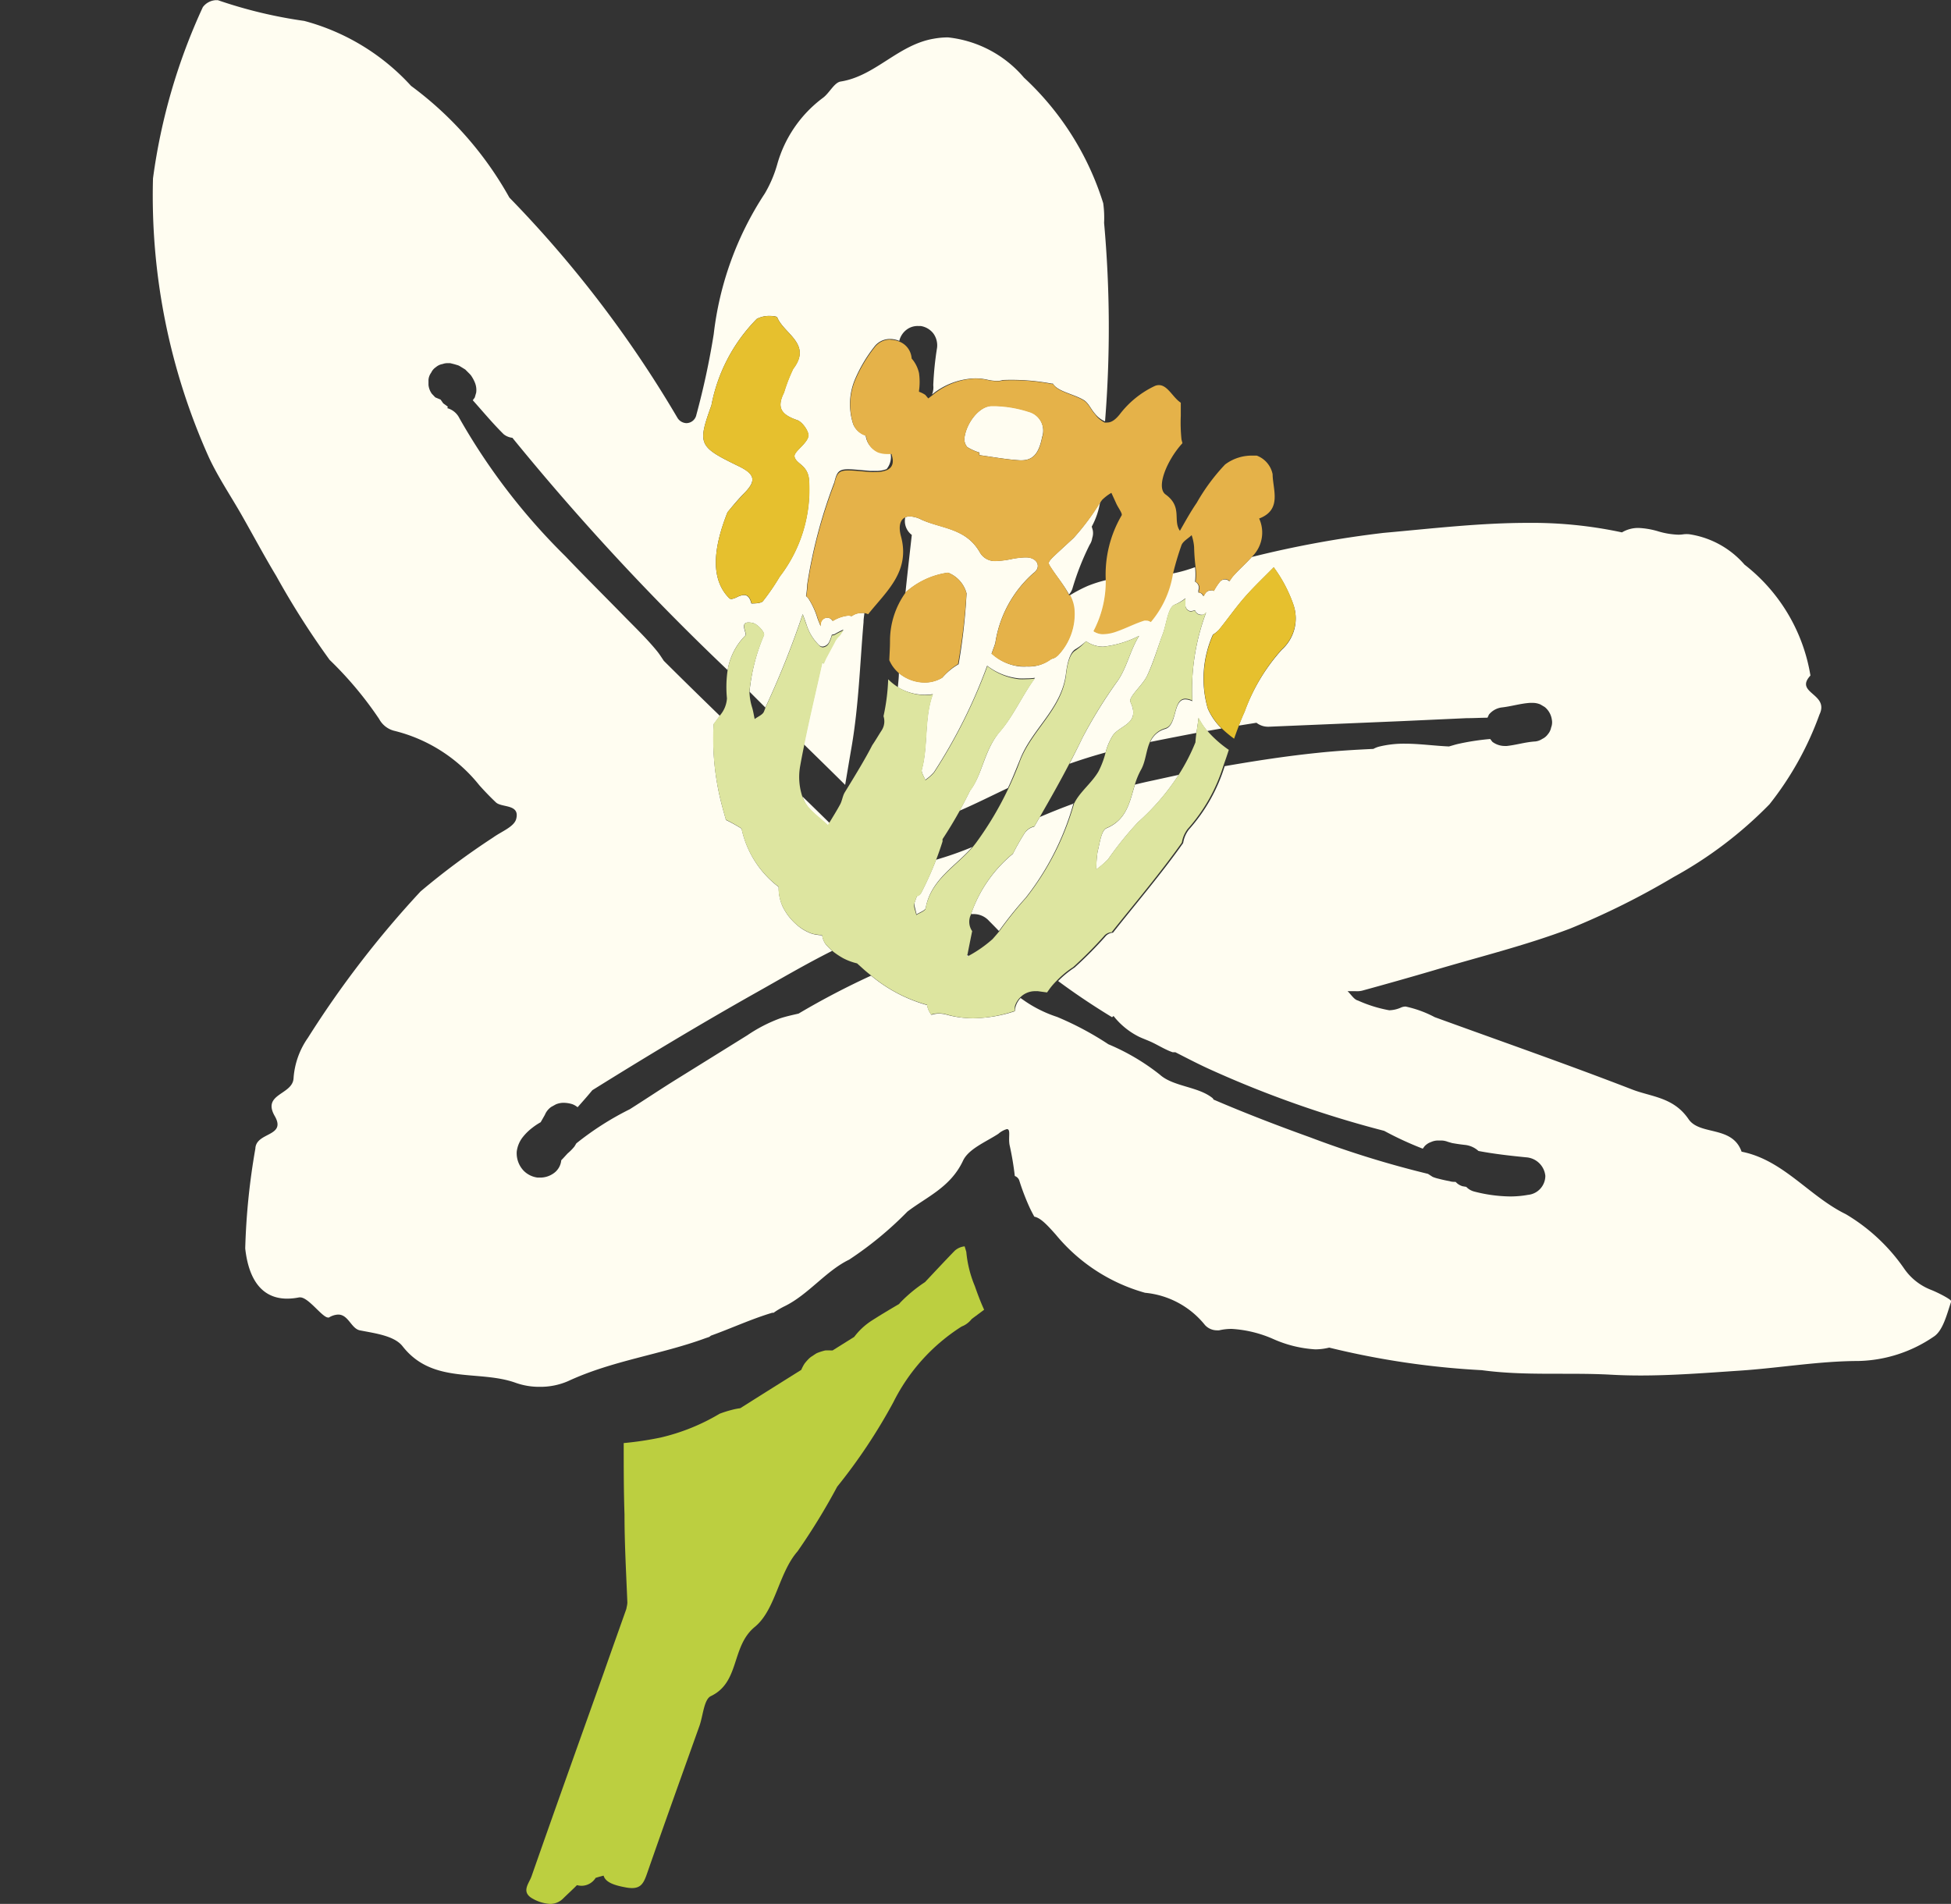 <?xml version="1.0" encoding="UTF-8"?>
<svg xmlns="http://www.w3.org/2000/svg" xmlns:xlink="http://www.w3.org/1999/xlink" width="24.624" height="24.032" viewBox="0 0 24.624 24.032">
  <rect x="0" y="0" width="24.624" height="24.032" fill="#333333" stroke="none"/>
  <defs>
    <clipPath id="clip-path">
      <path id="パス_8" data-name="パス 8" d="M0,0H24.624V-24.032H0Z" fill="none"></path>
    </clipPath>
  </defs>
  <g id="グループ_9" data-name="グループ 9" transform="translate(0 24.032)">
    <g id="グループ_8" data-name="グループ 8" clip-path="url(#clip-path)">
      <g id="グループ_1" data-name="グループ 1" transform="translate(12.208 -11.98)">
        <path id="パス_1" data-name="パス 1" d="M0,0-.006.032A.188.188,0,0,1,.017.016L0,0M.064-1.361A4.237,4.237,0,0,1-.394-1.2,4.123,4.123,0,0,1-.578-.79a.082.082,0,0,1-.057.046c-.01.029-.021.057-.03.086s.016.1.025.148c.04-.027.11-.049.116-.083.066-.36.378-.525.588-.768m1.289-.552q-.221.081-.438.174l-.07.121a.2.2,0,0,0-.118.078,2.78,2.78,0,0,0-.151.265,1.712,1.712,0,0,0-.529.761l.032,0a.257.257,0,0,1,.195.085C.317-.386.36-.342.4-.3a4.764,4.764,0,0,1,.337-.42,3.422,3.422,0,0,0,.6-1.179c0-.006,0-.011.008-.016M-2.082-2c.008.021.016.041.025.061.057.122.194.208.3.31l.02-.034Q-1.91-1.833-2.082-2M2.67-2.272,2.341-2.2c-.076.016-.151.033-.225.052-.065.211-.1.442-.358.55-.068.028-.086.191-.113.295a1.2,1.2,0,0,0-.015.225,1.071,1.071,0,0,0,.148-.128,4.3,4.3,0,0,1,.377-.467,2.942,2.942,0,0,0,.515-.6M1.679-5.718a2.956,2.956,0,0,1-.336.455c-.333.309-.335.294-.3.356.074.119.177.238.241.36a.216.216,0,0,0,.044-.078,3.337,3.337,0,0,1,.217-.551.2.2,0,0,0,.032-.084.193.193,0,0,0,.007-.1l-.013-.045a.962.962,0,0,0,.106-.312M.347-6.931H.308c-.158.006-.318.215-.343.4A.151.151,0,0,0,0-6.409a.63.63,0,0,0,.154.069l0,.033c.17.023.34.055.511.065H.683c.15,0,.222-.091.262-.294a.249.249,0,0,0-.17-.322,1.49,1.49,0,0,0-.428-.073m-.773-.252v0h0M-2.979-4.492a.035.035,0,0,1-.026-.01c-.213-.217-.227-.563-.021-1.084.018-.02.11-.139.215-.245.158-.16.123-.242-.077-.338-.507-.246-.517-.276-.341-.767a2.114,2.114,0,0,1,.573-1.091.339.339,0,0,1,.167-.037c.047,0,.086.007.091.019.085.208.443.335.2.649a2.054,2.054,0,0,0-.116.3c-.1.2-.023.281.167.347.067.022.155.151.14.208-.025.1-.192.194-.174.256.025.092.162.1.182.28a1.8,1.8,0,0,1-.369,1.232,2.8,2.8,0,0,1-.213.311c-.018.021-.083.027-.119.027a.077.077,0,0,1-.025,0c-.02-.082-.055-.106-.093-.106a.227.227,0,0,0-.088.026.231.231,0,0,1-.076.025m-6.5-7.56a.22.22,0,0,0-.166.088A7.533,7.533,0,0,0-10.277-9.8a8.059,8.059,0,0,0,.708,3.527c.117.249.272.479.408.717.147.258.287.521.44.775a10.363,10.363,0,0,0,.673,1.058,4.6,4.6,0,0,1,.625.746.3.3,0,0,0,.185.148,1.978,1.978,0,0,1,1.079.688c.067.075.137.148.21.217s.306.018.256.209c-.026.1-.188.159-.291.234A9.289,9.289,0,0,0-6.9-.8,12.538,12.538,0,0,0-8.322,1.048a1.008,1.008,0,0,0-.181.51c-.011.211-.4.193-.238.476.153.265-.235.2-.244.412a8.612,8.612,0,0,0-.128,1.26c.031.283.143.634.53.634a.769.769,0,0,0,.151-.016h.012c.054,0,.124.064.189.127s.127.127.163.127a.022.022,0,0,0,.012,0,.241.241,0,0,1,.116-.037c.132,0,.164.18.278.2.188.037.431.067.535.2.381.487.963.292,1.432.463a.885.885,0,0,0,.3.049.876.876,0,0,0,.355-.071c.561-.261,1.163-.333,1.734-.542l.05-.017.021-.016c.259-.093.51-.21.774-.289h.017a.977.977,0,0,1,.136-.081c.3-.145.523-.447.817-.589a4.469,4.469,0,0,0,.736-.607c.245-.187.543-.307.7-.639.069-.152.289-.239.448-.343A.279.279,0,0,1,.5,2.2c.052,0,.016.1.034.2A3.733,3.733,0,0,1,.6,2.792a.092.092,0,0,1,.056.055,2.982,2.982,0,0,0,.127.334c.019.042.041.083.063.124.077.016.151.091.274.23a2.238,2.238,0,0,0,1.124.731A1.1,1.1,0,0,1,3,4.673a.206.206,0,0,0,.152.067l.026,0a.691.691,0,0,1,.161-.018,1.516,1.516,0,0,1,.526.129,1.521,1.521,0,0,0,.526.129.727.727,0,0,0,.177-.022,10.362,10.362,0,0,0,1.927.285c.547.074,1.088.027,1.63.057.124.007.248.01.372.01.416,0,.834-.033,1.25-.061.5-.033,1-.121,1.5-.122a1.748,1.748,0,0,0,.949-.306c.119-.074.169-.288.223-.447.007-.02-.161-.108-.255-.145a.734.734,0,0,1-.335-.262,2.353,2.353,0,0,0-.74-.693c-.465-.227-.789-.685-1.316-.789-.118-.335-.53-.2-.671-.413-.191-.278-.471-.278-.715-.374C7.56,1.378,6.727,1.088,5.9.787A1.419,1.419,0,0,0,5.533.653a.146.146,0,0,0-.055.011A.388.388,0,0,1,5.326.7,1.684,1.684,0,0,1,4.931.577C4.881.565,4.844.5,4.8.459h.1A.284.284,0,0,0,4.982.453c.3-.082.6-.167.9-.255C6.455.027,7.042-.116,7.606-.33A9.713,9.713,0,0,0,8.914-.981,5.161,5.161,0,0,0,10.125-1.9a4.01,4.01,0,0,0,.631-1.133c.128-.265-.322-.268-.114-.492a2.23,2.23,0,0,0-.832-1.4,1.147,1.147,0,0,0-.7-.384.43.43,0,0,0-.062,0,.474.474,0,0,1-.075.006.994.994,0,0,1-.255-.043,1.007,1.007,0,0,0-.246-.042.4.4,0,0,0-.209.056,5.4,5.4,0,0,0-1.192-.12c-.6,0-1.211.072-1.815.126a13.213,13.213,0,0,0-1.667.305c-.075.085-.168.164-.245.254l-.038.054L3.3-4.722a.087.087,0,0,0-.05-.016.083.083,0,0,0-.062.029.738.738,0,0,0-.077.117L3.1-4.6a.06.06,0,0,0-.022,0A.088.088,0,0,0,3-4.556H3l-.008.012-.012.018h0a.077.077,0,0,0-.049-.046H2.917l0-.017,0-.015v0a.082.082,0,0,0-.042-.105h0a.806.806,0,0,0,0-.184,1.884,1.884,0,0,1-.273.078l-.014,0a1.236,1.236,0,0,1-.279.607h0a.085.085,0,0,0-.053-.018.092.092,0,0,0-.029,0c-.121.035-.232.1-.351.138a.485.485,0,0,1-.164.034h0A.231.231,0,0,1,1.6-4.085a1.367,1.367,0,0,0,.156-.646,1.652,1.652,0,0,0-.236.075,1.837,1.837,0,0,0-.228.12.454.454,0,0,1,.053.17.753.753,0,0,1-.206.59L1.1-3.748l-.047.017a.457.457,0,0,1-.3.092.709.709,0,0,1-.081,0A.614.614,0,0,1,.314-3.8L.306-3.8c.016-.046.034-.09.048-.136a1.47,1.47,0,0,1,.48-.881c.109-.076.051-.2-.092-.2H.732a1.006,1.006,0,0,0-.183.023,1.086,1.086,0,0,1-.183.022A.215.215,0,0,1,.16-5.079c-.177-.311-.488-.3-.742-.416a.346.346,0,0,0-.143-.039.138.138,0,0,0-.059.012.064.064,0,0,1,0,.007A.22.22,0,0,0-.7-5.3c-.027.243-.055.485-.08.728a1.015,1.015,0,0,1,.533-.25h.007a.387.387,0,0,1,.231.26,7.541,7.541,0,0,1-.1.894A.794.794,0,0,0-.314-3.5a.424.424,0,0,1-.224.061.516.516,0,0,1-.325-.119c0,.06-.008.12-.013.181a.674.674,0,0,0,.341.095.674.674,0,0,0,.1-.008c-.111.294-.057.646-.139.95-.01.037.028.088.043.132a.541.541,0,0,0,.112-.1,6.694,6.694,0,0,0,.67-1.341.789.789,0,0,0,.405.16.769.769,0,0,0,.083,0,.892.892,0,0,0,.116-.007c-.163.224-.271.478-.443.677-.2.236-.219.541-.376.744-.042.086-.087.172-.133.256.209-.09.414-.194.61-.286.055-.115.1-.231.148-.348.148-.395.533-.653.585-1.1.013-.1.04-.249.112-.3A.856.856,0,0,0,1.5-3.958a.373.373,0,0,0,.218.068,1.3,1.3,0,0,0,.451-.136c-.115.186-.15.389-.267.563a6.113,6.113,0,0,0-.445.717c-.054.112-.11.224-.168.335.151-.053.3-.1.457-.143a.747.747,0,0,1,.091-.214c.091-.133.352-.146.223-.423-.029-.063.153-.21.21-.331.08-.171.133-.355.2-.532.047-.127.064-.332.148-.365A.57.57,0,0,0,2.753-4.5c0,.031,0,.063,0,.095a.081.081,0,0,0,.069.068l.052-.012a.083.083,0,0,0,.076.056A.075.075,0,0,0,2.995-4.3l.02-.021a2.794,2.794,0,0,0-.175,1.12.213.213,0,0,0-.087-.023c-.161,0-.1.326-.254.373a.289.289,0,0,0-.189.164l.07-.014q.255-.051.513-.1c.009-.063.019-.128.026-.187a.891.891,0,0,0,.109.163l.182-.032a.787.787,0,0,1-.175-.253A1.363,1.363,0,0,1,3.1-4.041.4.4,0,0,0,3.175-4.1c.111-.136.211-.281.327-.413s.243-.252.366-.377a1.774,1.774,0,0,1,.247.468.529.529,0,0,1-.145.571,2.384,2.384,0,0,0-.471.784c-.026.057-.05.115-.073.174l.224-.036a.237.237,0,0,0,.145.05h.01l1.686-.071L6.3-2.987c.088,0,.177-.005.266-.006l.018-.039a.25.25,0,0,1,.159-.09c.121-.013.237-.05.359-.058l.032,0a.246.246,0,0,1,.1.02l.054.032a.25.25,0,0,1,.09.159.177.177,0,0,1-.009.1.182.182,0,0,1-.041.085.183.183,0,0,1-.071.059.2.2,0,0,1-.088.032c-.122.007-.238.044-.359.057l-.028,0a.262.262,0,0,1-.154-.052L6.6-2.724a3.063,3.063,0,0,0-.4.061c-.041.009-.08.022-.12.033-.186-.008-.373-.035-.558-.035a1.326,1.326,0,0,0-.324.037.3.3,0,0,0-.072.029c-.236.011-.471.025-.706.05-.389.04-.781.1-1.171.168a2.15,2.15,0,0,1-.452.8.372.372,0,0,0-.072.17c-.277.392-.589.756-.886,1.132a.134.134,0,0,0-.1.053,5.021,5.021,0,0,1-.385.387,1.237,1.237,0,0,0-.207.17c.218.162.446.314.681.457L1.846.772a.947.947,0,0,0,.323.263c.056.026.114.046.17.073s.116.062.176.09a.671.671,0,0,0,.078.032l.034,0c.151.077.3.155.454.224a13.519,13.519,0,0,0,2.181.768,4.217,4.217,0,0,0,.487.225l.023-.031a.2.2,0,0,1,.082-.053.209.209,0,0,1,.089-.019h.036a.229.229,0,0,1,.085.016l.055.016c.055.01.111.018.167.024a.3.3,0,0,1,.166.076c.2.038.4.06.6.08a.261.261,0,0,1,.244.233.242.242,0,0,1-.219.241,1.244,1.244,0,0,1-.227.02,1.886,1.886,0,0,1-.452-.062.21.21,0,0,1-.1-.059l-.047-.008a.188.188,0,0,1-.087-.055c-.025,0-.051,0-.076-.009-.047-.008-.095-.019-.141-.031a.475.475,0,0,1-.073-.023l-.059-.038a12.525,12.525,0,0,1-1.482-.459C3.922,2.158,3.51,2,3.108,1.827L3.1,1.812c-.181-.151-.5-.146-.67-.3a2.766,2.766,0,0,0-.649-.383A3.9,3.9,0,0,0,1.134.784,1.6,1.6,0,0,1,.673.545.275.275,0,0,0,.609.658L.6.712A1.688,1.688,0,0,1,.081.8,1.2,1.2,0,0,1-.252.758a.381.381,0,0,0-.1-.016.3.3,0,0,0-.1.016A.288.288,0,0,1-.506.641V.635A1.906,1.906,0,0,1-1.214.263a9.912,9.912,0,0,0-.915.479c-.078.018-.157.035-.233.06a1.9,1.9,0,0,0-.413.213l-.893.555c-.2.124-.393.254-.591.379a3.726,3.726,0,0,0-.675.431l-.024.04a.657.657,0,0,1-.087.088l-.055.06,0,0-.025.026V2.6a.227.227,0,0,1-.1.161.291.291,0,0,1-.169.051h-.028A.3.3,0,0,1-5.6,2.724a.32.32,0,0,1-.086-.241A.37.37,0,0,1-5.609,2.3a.683.683,0,0,1,.125-.121.823.823,0,0,1,.1-.066l.053-.093a.229.229,0,0,1,.08-.1l.058-.032a.251.251,0,0,1,.1-.02.386.386,0,0,1,.107.017.231.231,0,0,1,.068.039c.063-.071.126-.142.186-.215C-4.054,1.286-3.37.875-2.673.482c.314-.176.634-.365.968-.532-.027-.024-.052-.051-.077-.077a.256.256,0,0,1-.049-.119.641.641,0,0,1-.123-.018.569.569,0,0,1-.2-.117.713.713,0,0,1-.178-.233.581.581,0,0,1-.048-.242,1.253,1.253,0,0,1-.468-.736,1.9,1.9,0,0,0-.2-.111v-.01c-.019-.064-.036-.127-.053-.191A3.281,3.281,0,0,1-3.2-2.91c.025-.035.052-.071.078-.106-.237-.23-.474-.462-.708-.695-.028-.042-.055-.085-.086-.123-.121-.148-.259-.282-.393-.418-.254-.26-.513-.517-.764-.78a7.941,7.941,0,0,1-1.336-1.74A.243.243,0,0,0-6.562-6.9l.006-.019-.058-.042-.033-.047-.067-.028-.043-.045A.23.23,0,0,1-6.8-7.193v-.065a.177.177,0,0,1,.034-.09.17.17,0,0,1,.06-.07.171.171,0,0,1,.084-.039.169.169,0,0,1,.062-.011l.034,0,.052.013.05.015.018.009.07.043.058.058.014.016a.5.5,0,0,1,.041.071l.009.021a.245.245,0,0,1,.016.126l-.018.062L-6.241-7c.129.144.252.293.39.429a.211.211,0,0,0,.11.045A31.426,31.426,0,0,0-3.024-3.593.8.8,0,0,1-2.8-4.031c.021-.023-.075-.164.039-.164a.24.24,0,0,1,.058.008c.057.014.148.115.137.151a2.39,2.39,0,0,0-.182.715l.2.2A11.424,11.424,0,0,0-2.077-4.3h0c.018.045.033.09.049.135a.612.612,0,0,0,.157.256.063.063,0,0,0,.045.018.1.1,0,0,0,.078-.049.5.5,0,0,0,.039-.1l.031-.006a1.272,1.272,0,0,1,.116-.06c-.016.024-.031.049-.048.073a.27.27,0,0,0-.069.086c-.03.06-.064.122-.1.186-.014.026-.025.054-.037.082l-.015-.022c-.071.321-.157.677-.232,1.043.175.171.349.341.522.513.027-.161.054-.322.082-.484.089-.52.105-1.046.15-1.57,0-.039.007-.078.011-.116a.172.172,0,0,0-.039,0,.2.2,0,0,0-.121.039l-.04-.007a.459.459,0,0,0-.2.068l-.01-.01a.075.075,0,0,0-.061-.031.084.084,0,0,0-.082.089l0,.018c-.014-.033-.028-.067-.04-.1a.978.978,0,0,0-.12-.258l-.024-.021a1.22,1.22,0,0,0,.015-.147,6.291,6.291,0,0,1,.342-1.288c.032-.131.055-.166.175-.166.062,0,.151.01.281.021l.064,0a.368.368,0,0,0,.14-.023.241.241,0,0,0,.05-.2l-.048,0a.326.326,0,0,1-.114-.02.255.255,0,0,1-.152-.206A.247.247,0,0,1-1.44-6.7a.809.809,0,0,1,.021-.559,1.818,1.818,0,0,1,.244-.414.245.245,0,0,1,.2-.1.3.3,0,0,1,.117.024.25.25,0,0,1,.09-.14.23.23,0,0,1,.149-.048h.031a.251.251,0,0,1,.16.094.256.256,0,0,1,.047.18,3.964,3.964,0,0,0-.048.474.235.235,0,0,1-.016.117A.9.9,0,0,1,.1-7.276a.723.723,0,0,1,.15.016.568.568,0,0,0,.123.016.212.212,0,0,0,.075-.011,2.75,2.75,0,0,1,.617.045l.016,0c.056.1.263.13.39.208.061.037.092.12.144.175a.313.313,0,0,0,.124.094,14.768,14.768,0,0,0-.012-2.506,1.341,1.341,0,0,0-.011-.248,3.634,3.634,0,0,0-1-1.585,1.461,1.461,0,0,0-.959-.508,1.012,1.012,0,0,0-.177.016c-.452.075-.74.472-1.177.541-.082.012-.143.147-.226.207a1.577,1.577,0,0,0-.575.837,1.553,1.553,0,0,1-.157.369A4.077,4.077,0,0,0-3.2-7.834a9.716,9.716,0,0,1-.219,1.018.13.13,0,0,1-.124.105.138.138,0,0,1-.116-.069,14.522,14.522,0,0,0-2.12-2.778,4.427,4.427,0,0,0-1.241-1.41,2.8,2.8,0,0,0-1.348-.82,5.853,5.853,0,0,1-1.088-.261.085.085,0,0,0-.023,0" fill="#fffdf1"></path>
      </g>
      <g id="グループ_2" data-name="グループ 2" transform="translate(12.175 -8.3)">
        <path id="パス_2" data-name="パス 2" d="M0,0A.218.218,0,0,0-.127.057C-.252.186-.375.318-.5.451A1.865,1.865,0,0,0-.812.709L-.828.728c-.111.065-.222.131-.33.2a.86.86,0,0,0-.236.215l-.273.171h-.019a.63.63,0,0,0-.075,0l-.023.006a.646.646,0,0,0-.084.029l-.01.006-.064.042-.018.015a.637.637,0,0,0-.06.067.509.509,0,0,0-.042.08q-.385.241-.77.484a.824.824,0,0,0-.11.022,1.391,1.391,0,0,0-.151.048,2.6,2.6,0,0,1-.743.3,4.111,4.111,0,0,1-.467.07l0,.011c0,.3,0,.593.01.89,0,.369.021.739.036,1.109,0,.028-.008.056-.013.084-.094.266-.189.531-.283.8-.306.858-.613,1.716-.914,2.576-.032.091-.14.2.023.285a.5.5,0,0,0,.211.062.231.231,0,0,0,.166-.069c.058-.057.118-.111.174-.168a.238.238,0,0,0,.058.008.211.211,0,0,0,.178-.1l.043-.013.057-.015c.024.084.132.121.271.147A.466.466,0,0,0-4.2,8.1c.115,0,.15-.064.191-.182.217-.624.441-1.246.663-1.868.045-.129.056-.332.143-.373.37-.177.253-.626.555-.874.262-.215.3-.68.539-.953a8.111,8.111,0,0,0,.5-.816A7.007,7.007,0,0,0-.9,1.968,2.4,2.4,0,0,1-.04,1.013L-.011,1a.3.3,0,0,0,.1-.083L.246.8C.2.7.163.6.128.5A1.456,1.456,0,0,1,.021.07Z" fill="#bccf40"></path>
      </g>
      <g id="グループ_3" data-name="グループ 3" transform="translate(12.892 -18.221)">
        <path id="パス_3" data-name="パス 3" d="M0,0H-.022C-.194-.01-.363-.043-.533-.065l0-.033A.647.647,0,0,1-.684-.167.16.16,0,0,1-.719-.284c.026-.189.185-.4.344-.4h.039a1.483,1.483,0,0,1,.427.073.249.249,0,0,1,.171.322C.222-.091.15,0,0,0M-1.655-1.525a.246.246,0,0,0-.2.1,1.828,1.828,0,0,0-.245.415.815.815,0,0,0-.021.559.247.247,0,0,0,.16.142A.259.259,0,0,0-1.812-.1a.33.33,0,0,0,.114.02l.048,0,.012,0,0,.01c.036.111,0,.166-.063.194a.368.368,0,0,1-.14.023.618.618,0,0,1-.065,0c-.129-.01-.218-.02-.281-.02-.119,0-.143.035-.174.166A6.274,6.274,0,0,0-2.7,1.568c0,.049-.009.1-.015.147l.023.021a.951.951,0,0,1,.121.258c.012.034.025.068.04.1l0-.018a.084.084,0,0,1,.082-.089.078.078,0,0,1,.061.031l.009.01a.467.467,0,0,1,.2-.068l.039.007a.2.2,0,0,1,.122-.039.234.234,0,0,1,.038,0,.169.169,0,0,1,.045.014c.229-.288.536-.539.414-.985C-1.554.835-1.532.75-1.468.72a.14.14,0,0,1,.06-.012.346.346,0,0,1,.143.039c.253.12.565.105.741.416a.216.216,0,0,0,.207.108,1.006,1.006,0,0,0,.183-.023,1.086,1.086,0,0,1,.183-.022h.01c.142,0,.2.122.092.2a1.462,1.462,0,0,0-.48.881c-.014.046-.032.09-.048.136l.008.006A.611.611,0,0,0,0,2.6a.732.732,0,0,0,.081,0,.456.456,0,0,0,.3-.093l.048-.017.033-.027a.757.757,0,0,0,.207-.59.467.467,0,0,0-.053-.17L.6,1.7C.539,1.573.436,1.454.362,1.334.324,1.273.327,1.288.66.978A3.014,3.014,0,0,0,1,.524L1.017.5a.566.566,0,0,1,.118-.09L1.2.552c.023.049.079.122.064.143a1.477,1.477,0,0,0-.2.816,1.348,1.348,0,0,1-.155.645.212.212,0,0,0,.114.038h0A.515.515,0,0,0,1.2,2.161c.119-.041.229-.1.35-.138a.1.1,0,0,1,.029,0,.086.086,0,0,1,.054.018h0a1.245,1.245,0,0,0,.279-.607A3.677,3.677,0,0,1,2.02,1.07c.02-.051.085-.084.128-.126a.609.609,0,0,1,.031.149,2.511,2.511,0,0,0,.019.256.706.706,0,0,1,0,.184h0a.083.083,0,0,1,.042.105v0l0,.015,0,.017h.015a.073.073,0,0,1,.048.046h0L2.31,1.7l.007-.012h0a.084.084,0,0,1,.073-.048l.022,0,.018.009a.808.808,0,0,1,.076-.117A.085.085,0,0,1,2.57,1.5a.082.082,0,0,1,.049.016l.008.009.038-.054c.076-.09.17-.169.245-.255A.426.426,0,0,0,3,.734c.292-.111.172-.365.17-.559a.317.317,0,0,0-.2-.235l-.048,0A.56.56,0,0,0,2.57.052a2.487,2.487,0,0,0-.358.484C2.134.65,2.067.771,2,.889c-.093-.131.037-.3-.18-.458-.128-.089.02-.44.212-.648L2.02-.263a2.059,2.059,0,0,1-.009-.3l0-.135v-.03c-.1-.064-.165-.222-.276-.222a.131.131,0,0,0-.052.011,1.2,1.2,0,0,0-.445.361c-.058.071-.107.1-.153.1a.141.141,0,0,1-.035,0A.321.321,0,0,1,.93-.581C.878-.636.847-.719.786-.756.659-.835.451-.866.4-.964l-.016,0a2.638,2.638,0,0,0-.617-.045A.242.242,0,0,1-.312-1a.56.56,0,0,1-.123-.016.728.728,0,0,0-.151-.017.9.9,0,0,0-.539.212l-.051.039-.037-.044a.333.333,0,0,0-.08-.04l0-.013a.793.793,0,0,0,0-.223.418.418,0,0,0-.093-.184.245.245,0,0,0-.1-.183.286.286,0,0,0-.054-.03.294.294,0,0,0-.116-.024" fill="#e5b249"></path>
      </g>
      <g id="グループ_4" data-name="グループ 4" transform="translate(16.076 -16.873)">
        <path id="パス_4" data-name="パス 4" d="M0,0C-.122.125-.251.245-.366.377S-.581.654-.692.789A.377.377,0,0,1-.765.853a1.372,1.372,0,0,0-.068.926.812.812,0,0,0,.175.254A1.418,1.418,0,0,0-.5,2.165c.02-.057.04-.113.062-.169s.046-.116.073-.174A2.363,2.363,0,0,1,.1,1.039.533.533,0,0,0,.247.467,1.755,1.755,0,0,0,0,0" fill="#e6c02e"></path>
      </g>
      <g id="グループ_5" data-name="グループ 5" transform="translate(14.962 -16.476)">
        <path id="パス_5" data-name="パス 5" d="M0,0A.5.5,0,0,1-.139.077C-.223.11-.24.315-.286.442-.352.62-.4.8-.484.974c-.057.122-.24.268-.211.331.13.277-.132.29-.222.423a.772.772,0,0,0-.091.214,1.112,1.112,0,0,1-.088.236c-.083.146-.233.257-.305.4l-.007.016a3.448,3.448,0,0,1-.6,1.179,4.728,4.728,0,0,0-.337.42q-.044.054-.09.105a1.576,1.576,0,0,1-.3.21l-.023.015c0-.011,0-.021.007-.032.017-.087.035-.177.059-.294a.208.208,0,0,1-.026-.184l.014-.036a1.7,1.7,0,0,1,.529-.761,2.638,2.638,0,0,1,.15-.264.192.192,0,0,1,.118-.078l.071-.122c.128-.222.254-.445.372-.672.058-.111.115-.222.169-.335a5.845,5.845,0,0,1,.445-.716C-.736.859-.7.656-.585.47a1.308,1.308,0,0,1-.451.137A.363.363,0,0,1-1.254.538a.844.844,0,0,1-.141.121c-.073.048-.1.193-.112.3-.052.442-.437.7-.585,1.1-.044.117-.094.234-.148.348a4.171,4.171,0,0,1-.4.671c-.016.022-.034.044-.052.066-.21.242-.523.407-.588.768-.007.033-.076.055-.117.082-.009-.05-.038-.105-.024-.147s.02-.058.029-.086a.088.088,0,0,0,.058-.047A3.8,3.8,0,0,0-3.148,3.3c.03-.078.057-.156.082-.235l0-.029c.075-.114.146-.231.212-.35.047-.084.091-.17.134-.256.157-.2.171-.508.375-.744.173-.2.28-.453.444-.676a1.145,1.145,0,0,1-.116.007.755.755,0,0,1-.083,0A.793.793,0,0,1-2.5.852a6.767,6.767,0,0,1-.67,1.34.541.541,0,0,1-.112.1c-.016-.044-.054-.094-.044-.132.083-.3.029-.656.14-.95a.57.57,0,0,1-.1.008.662.662,0,0,1-.341-.1.681.681,0,0,1-.125-.1,2.576,2.576,0,0,1-.059.466.21.21,0,0,1-.022.177c-.041.063-.078.128-.12.189-.079.155-.188.337-.346.594-.028.045-.032.1-.058.151-.042.078-.089.153-.135.229l-.021.034c-.1-.1-.239-.187-.3-.31A.553.553,0,0,1-4.835,2.5a.786.786,0,0,1-.029-.381c.016-.091.034-.181.052-.27.074-.366.16-.723.231-1.044l.015.022c.013-.027.024-.055.038-.082l.1-.186A.255.255,0,0,1-4.363.47L-4.315.4a1.29,1.29,0,0,0-.117.06l-.03.006a.475.475,0,0,1-.04.1.092.092,0,0,1-.077.049A.066.066,0,0,1-4.625.589.625.625,0,0,1-4.782.334C-4.8.289-4.813.243-4.831.2h0A11.2,11.2,0,0,1-5.3,1.373c-.006.018-.013.036-.02.053-.015.04-.077.063-.117.094-.011-.049-.018-.1-.033-.148a.732.732,0,0,1-.033-.2A2.416,2.416,0,0,1-5.317.461c.01-.037-.08-.138-.138-.152A.228.228,0,0,0-5.513.3c-.114,0-.017.141-.039.164A.81.81,0,0,0-5.778.9a1.467,1.467,0,0,0-.009.359.362.362,0,0,1-.091.218c-.025.035-.052.07-.078.105a3.279,3.279,0,0,0,.1,1.006c.016.064.034.128.052.191v.01a1.832,1.832,0,0,1,.2.112,1.246,1.246,0,0,0,.468.735.563.563,0,0,0,.048.242.725.725,0,0,0,.177.234.611.611,0,0,0,.2.117.757.757,0,0,0,.124.018.266.266,0,0,0,.048.118c.026.026.05.053.078.078l.023.019a.994.994,0,0,0,.118.077.738.738,0,0,0,.175.065l.07.063c.034.031.069.06.105.088a1.877,1.877,0,0,0,.708.372v.007a.28.28,0,0,0,.052.116.319.319,0,0,1,.1-.015.381.381,0,0,1,.1.015,1.206,1.206,0,0,0,.333.047,1.7,1.7,0,0,0,.523-.093l0-.054a.261.261,0,0,1,.064-.112.262.262,0,0,1,.191-.083l.035,0,.117.016.035-.049a.894.894,0,0,1,.088-.1,1.157,1.157,0,0,1,.207-.171,5.208,5.208,0,0,0,.385-.387.135.135,0,0,1,.1-.053c.3-.376.609-.74.886-1.131a.387.387,0,0,1,.073-.171,2.154,2.154,0,0,0,.452-.8c.023-.065.046-.13.068-.2a1.421,1.421,0,0,1-.282-.253A.913.913,0,0,1,.165,1.5c-.006.059-.017.125-.026.187-.006.046-.011.089-.013.127a2.476,2.476,0,0,1-.21.407,2.938,2.938,0,0,1-.515.6,4.184,4.184,0,0,0-.376.466,1.08,1.08,0,0,1-.149.128,1.289,1.289,0,0,1,.016-.225c.026-.1.045-.266.112-.295.261-.108.293-.338.358-.55a.964.964,0,0,1,.073-.178C-.5,2.058-.5,1.917-.444,1.8a.293.293,0,0,1,.19-.164c.154-.047.092-.373.254-.373a.209.209,0,0,1,.086.023A2.8,2.8,0,0,1,.262.17L.241.191A.073.073,0,0,1,.2.207.084.084,0,0,1,.12.151L.068.164A.081.081,0,0,1,0,.095C0,.063,0,.031,0,0" fill="#dde5a0"></path>
      </g>
      <g id="グループ_6" data-name="グループ 6" transform="translate(11.966 -16.804)">
        <path id="パス_6" data-name="パス 6" d="M0,0H-.007A1,1,0,0,0-.54.251l0,.006a1.042,1.042,0,0,0-.193.6c0,.091-.006.172-.009.248h0a.451.451,0,0,0,.125.167A.512.512,0,0,0-.3,1.389a.43.43,0,0,0,.225-.061.791.791,0,0,1,.2-.174A7.543,7.543,0,0,0,.232.26.39.39,0,0,0,0,0" fill="#e5b249"></path>
      </g>
      <g id="グループ_7" data-name="グループ 7" transform="translate(9.719 -20.043)">
        <path id="パス_7" data-name="パス 7" d="M0,0A.318.318,0,0,0-.167.037,2.11,2.11,0,0,0-.74,1.128c-.176.49-.166.52.341.766.2.1.235.179.077.339-.1.106-.2.225-.215.244-.206.521-.192.867.021,1.085a.035.035,0,0,0,.026.01.214.214,0,0,0,.076-.026A.227.227,0,0,1-.326,3.52c.038,0,.073.025.093.106,0,0,.01,0,.025,0,.036,0,.1-.005.119-.027a2.882,2.882,0,0,0,.213-.31A1.8,1.8,0,0,0,.493,2.059c-.02-.178-.157-.188-.182-.28-.018-.062.149-.16.174-.257C.5,1.466.412,1.337.344,1.314.155,1.249.076,1.165.178.968a2.054,2.054,0,0,1,.116-.3C.534.353.176.227.091.019.086.007.047,0,0,0" fill="#e6c02e"></path>
      </g>
    </g>
  </g>
</svg>

